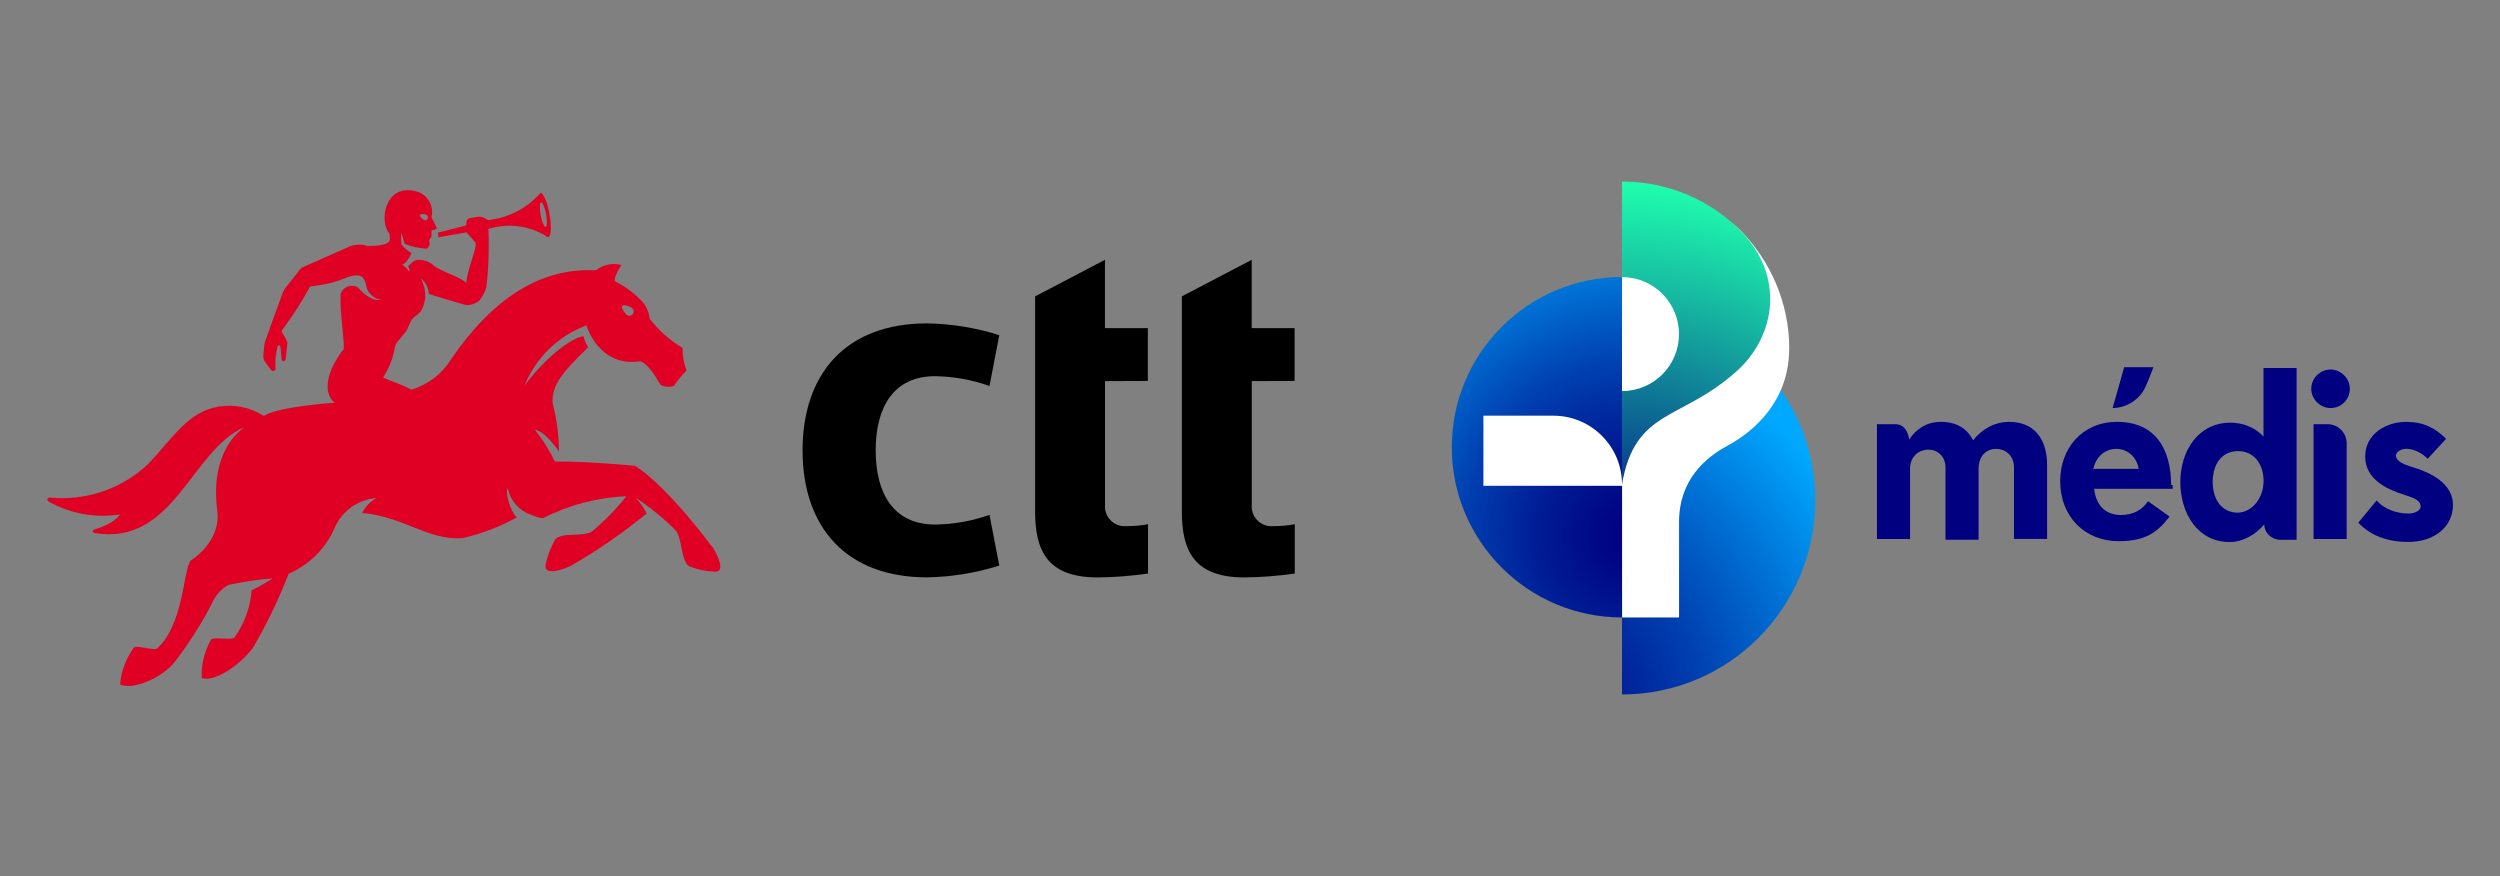 <svg xmlns="http://www.w3.org/2000/svg" xmlns:xlink="http://www.w3.org/1999/xlink" id="Layer_1" viewBox="0 0 303.59 106.38"><rect x="0" y="0" width="303.59" height="106.38" fill="#808080" stroke="none"/><defs><style>.cls-1{fill:url(#Gradiente_sem_nome_2);}.cls-2{fill:url(#Gradiente_sem_nome_3);}.cls-3{fill:navy;}.cls-4{fill:#fff;}.cls-5{fill:#df0024;}.cls-6{fill:url(#Gradiente_sem_nome_2-2);}</style><radialGradient id="Gradiente_sem_nome_2" cx="181.42" cy="2247.66" fx="181.42" fy="2247.66" r="50.66" gradientTransform="translate(0 2336.11) scale(1 -1)" gradientUnits="userSpaceOnUse"><stop offset="0" stop-color="navy"></stop><stop offset=".11" stop-color="#000886"></stop><stop offset=".29" stop-color="#001d96"></stop><stop offset=".51" stop-color="#0040b0"></stop><stop offset=".75" stop-color="#0071d5"></stop><stop offset="1" stop-color="#00a9ff"></stop></radialGradient><radialGradient id="Gradiente_sem_nome_2-2" cx="198.41" cy="2271.09" fx="198.41" fy="2271.09" r="41.05" xlink:href="#Gradiente_sem_nome_2"></radialGradient><radialGradient id="Gradiente_sem_nome_3" cx="197.15" cy="2266.07" fx="197.15" fy="2266.07" r="48" gradientTransform="translate(0 2336.11) scale(1 -1)" gradientUnits="userSpaceOnUse"><stop offset="0" stop-color="navy"></stop><stop offset="1" stop-color="#1fffae"></stop></radialGradient></defs><path class="cls-3" d="m227.93,65.44v-13.93h2.24c1.5,0,1.68,1.87,1.68,1.87.84-1.31,2.15-2.15,3.83-2.15,2.06,0,3.27.94,3.93,2.24,1.03-1.31,2.53-2.24,4.4-2.24,2.9,0,4.58,1.96,4.58,5.24v8.98h-4.02v-8.7c0-1.5-1.12-2.24-2.15-2.24-1.12,0-2.15.75-2.15,2.43v8.6h-4.02v-8.79c0-1.4-1.03-2.15-2.06-2.15-1.12,0-2.15.75-2.24,2.15v8.7s-4.02,0-4.02,0Z"></path><path class="cls-3" d="m263.65,58.9c0-4.3-1.87-7.67-6.55-7.67-4.3,0-6.92,3.27-6.92,7.2,0,4.3,2.99,7.29,7.11,7.29,3.18,0,4.68-1.03,6.17-2.99l-2.62-1.87c-.65,1.03-1.78,1.68-3.27,1.68-1.59,0-2.99-.84-3.27-3.18h9.54v-.47h-.19Zm-9.45-1.96c.37-1.59,1.5-2.43,2.81-2.43,1.22,0,2.43.84,2.71,2.43h-5.52Z"></path><path class="cls-3" d="m274.97,63.67h0c-1.12,1.31-2.62,2.15-4.21,2.15-3.93,0-5.99-3.55-5.99-7.29s2.15-7.2,6.08-7.2c1.5,0,2.99.56,4.02,1.68v-8.32h4.02v20.86h-2.06c-1.12-.09-1.87-.94-1.87-1.87Zm-.09-5.24c0-2.15-1.22-3.65-3.09-3.65-2.06,0-3.09,1.68-3.09,3.74s1.03,3.74,3.09,3.74c1.78-.09,3.09-1.87,3.09-3.83Z"></path><path class="cls-3" d="m283.01,44.87c1.22,0,2.34,1.03,2.34,2.34s-1.03,2.34-2.34,2.34c-1.22,0-2.34-1.03-2.34-2.34s1.12-2.34,2.34-2.34Zm-2.06,20.57v-13.93h1.68c1.31,0,2.34,1.03,2.34,2.34v11.6h-4.02Z"></path><path class="cls-3" d="m288.62,60.77c.94,1.12,2.53,1.59,3.83,1.59.84,0,1.5-.37,1.5-.84,0-.75-.75-1.03-1.87-1.4-2.15-.65-4.86-1.87-4.86-4.68s2.62-4.21,4.96-4.21c2.15,0,3.55.75,4.86,2.06l-2.24,2.43c-.56-.65-1.68-1.22-2.53-1.22-.75,0-1.31.37-1.31.84,0,.65.84,1.03,2.06,1.4,2.15.65,4.86,1.96,4.86,4.58s-2.24,4.49-5.42,4.49c-2.53,0-4.58-.75-6.08-2.34l2.24-2.71Z"></path><path class="cls-3" d="m256.55,49.55h0l1.4-4.96h3.55s-.47,1.31-1.03,2.53c-.75,1.5-2.34,2.43-3.93,2.43Z"></path><path class="cls-1" d="m196.97,37.29c13,0,23.47,10.47,23.47,23.47s-10.47,23.57-23.47,23.57v-47.04Z"></path><path class="cls-4" d="m217.27,42.34c0,6.17-4.02,9.91-7.48,11.78-2.62,1.4-5.89,4.11-5.89,9.26v11.6h-6.92v-41.15c0-7.39,8.88-11.13,14.22-5.99l.09.09c3.65,3.65,5.99,8.79,5.99,14.4Z"></path><path class="cls-6" d="m196.97,74.98c-11.41,0-20.67-9.26-20.67-20.67s9.26-20.67,20.67-20.67v41.34Z"></path><path class="cls-2" d="m210.81,45.15c-6.73,5.99-12.25,4.49-13.84,13.65V22.05c5.61,0,10.66,2.24,14.31,5.89,5.52,5.52,4.4,12.91-.47,17.21Z"></path><path class="cls-4" d="m196.97,33.65v13.84c3.83,0,6.92-3.09,6.92-6.92s-3.09-6.92-6.92-6.92Z"></path><path class="cls-4" d="m196.97,58.8h0c0-4.58-3.74-8.32-8.32-8.32h-8.51v8.51h16.93v-.19h-.09Z"></path><path d="m121.35,68.68c-2.84.9-5.8,1.38-8.78,1.43-9.9,0-15.11-6.17-15.11-15.42s5.21-15.42,15.11-15.42c2.98.05,5.94.53,8.78,1.43l-1.19,6.17c-2.11-.75-4.34-1.15-6.58-1.19-5.1,0-7.24,3.8-7.24,9.01s2.14,9.01,7.24,9.01c2.24-.03,4.47-.43,6.58-1.18l1.19,6.16Z"></path><path d="m134.19,46.27v15.01c-.12,1.32.85,2.49,2.17,2.61.17.02.33.01.5,0,.85,0,1.71-.07,2.55-.23v5.99c-2.03.29-4.07.45-6.12.47-6.17,0-7.59-3.32-7.59-8.01v-15.83h0v-6.41h0v-3.88l8.48-4.44v8.3h5.21v6.41l-5.2.02Z"></path><path d="m152.01,46.27v15.01c-.12,1.32.85,2.49,2.17,2.61.17.02.33.01.5,0,.85,0,1.71-.07,2.55-.23v5.99c-2.03.29-4.07.45-6.12.47-6.17,0-7.59-3.32-7.59-8.01v-26.12l8.48-4.44v8.3h5.21v6.41l-5.2.02Z"></path><path class="cls-5" d="m86.47,66.4s-5.29-7.23-9.34-9.83c0,0-5.47-.56-9.75-.52-.66-1.38-1.48-2.69-2.44-3.88,1.41.31,2.94,2.67,2.94,2.67-.02-1.97-.27-3.93-.76-5.84-.19-2.28,1.3-3.89,4.31-6.84-.27-.41-.46-.86-.57-1.33-1.01.06-4.06,1.88-7.16,5.98,1.37-3.37,4.09-6.02,7.5-7.29l.07.18s1.56,4.94,6.47,4.17c.98.28,2.02,2.13,2.02,2.13.13.28.31.54.52.77.49.24,1.05.27,1.56.09.45-.67.96-1.3,1.53-1.87-.34-.87-.5-1.8-.48-2.74-1.55-.92-2.91-2.13-4.01-3.56-.06-.72-.34-1.41-.8-1.96-.93-1.04-2.06-1.9-3.31-2.52-.49-.23.69-2.03.69-2.03-1.07-.28-2.21-.05-3.08.64-6.6-.33-12.42,3.24-17.59,10.79-1.1,1.79-2.82,3.11-4.83,3.71h0c-1.16-.64-2.61-1.08-3.44-1.47,0,0,.32-.52.66-1.19.37-.78.63-1.61.77-2.47.13-.58.52-.91,1.34-1.93.26-.33.46-1.13.77-1.5.38-.47.84-.58,1.14-1.11.5-.96.58-2.08.22-3.1-.08-.27-.19-.52-.32-.77.57.48.93,1.17.98,1.91.78.27,4.42,1.36,4.65,1.38.52-.03,1.01-.21,1.43-.52.42-.49.73-1.06.91-1.68.27-2.36.35-4.73.24-7.1l.35-.06c2.24-.61,4.64-.28,6.62.94.09.09.21.13.33.13.32-.07.39-1.41.1-2.91s-.78-2.43-1.04-2.42c-.07,0-.16.09-.26.23-1.51,1.62-3.54,2.68-5.73,2.99l-.36.07-.52-.28c-.21-.11-.45-.15-.68-.14,0,0-1.08.16-1.14.18s-.28.15-.3.3c-.03.19-.06.39-.07.58l-3.45.88.1.55,3.44-.6c.02.06.04.11.07.16.34.36.67.73.98,1.11.21.59-1.07,3.37-1.12,4.91-.41-.65-3.17-1.44-3.95-2.14-.54-.49-1.26-.74-1.99-.69-.31.03-.63.23-1.14.78.14.2.2.43.19.67-.25-.33-.56-.63-.9-.87.44-.13.86-.82,1.14-1.39-.48-.29-.9-.66-1.25-1.09-.03-.48-.03-.95,0-1.43l.41,1.39c.83.33,1.71.53,2.61.58.27,0,.42-.52.42-.52l-.05-.52.28-.42v-.77c.24,0,.47-.09.65-.23-.19-.46-.41-.91-.66-1.34.36-1.39-.48-2.81-1.87-3.17-.09-.02-.18-.04-.28-.06-3.37-.71-4.3,3.54-2.94,5.24.05.29.05.58,0,.87-.3.48-1.78.64-2.72.58-.81-.26-1.7-.18-2.45.22-1.38.61-5.52,2.44-5.52,2.44-.02.01-.04.03-.06.05l-1.71,2.17c-.22.25-.4.54-.52.85,0,0-2.08,5.68-2.16,5.96s-.19,1.69-.19,1.69c0,.12.01.25.05.37.04.1.08.2.14.29,0,0,.73,1.04.82,1.1.26.16.49-.12.49-.12,0,0-.06-.77,0-1.47.05-.43.12-.86.22-1.28,0-.15.25-.33.35-.05.04.13.15,1.56.15,1.56.07.39.48.25.52-.14s.19-1.9.19-1.9c-.17-.45-.4-.87-.67-1.27-.05-.07,0-.19.08-.31,1.24-1.66,2.36-3.41,3.35-5.24h0c.88-.09,1.75-.24,2.61-.45.53-.14,1.06-.31,1.56-.52,1.02-.42,1.86-.52,2.24-.08.49.59.31,1.33.78,1.84.83.94,1.45.76,1.45.76,0,0-1.01.64-2.87-1.45-.72-.38-1.62-.11-2,.62-.03.06-.06.13-.08.19v1.22c.13,2.51.52,5.12.37,5.51-1.81,2.25-2.72,5.15-1.08,6.49,0,0-6.69.41-8.61,1.6-1.61-1.04-3.54-1.44-5.43-1.14-3.78.58-5.59,3.82-8.61,6.98-3.2,3.02-7.55,4.5-11.92,4.07-.34,0-.45.32-.15.49,2.63,1.48,5.67,2.03,8.65,1.56,0,0-.56,1.09-3.13,1.83-.29.08-.22.38.12.44,9.58,1.53,11.67-10.12,18.13-12.87-2.49,1.81-3.94,5.27-3.31,10.15.52,3.8-3.26,6.08-3.26,6.08-.88,1.3-.83,7.69-4.02,10.63-.36.34-2.56-.46-2.85-.08-.96,1.31-1.53,2.85-1.67,4.47,1.52.72,5.14-.78,6.71-2.83,1.7-2.23,3.2-4.6,4.49-7.1.4-.91,1.09-1.67,1.96-2.16,1.78-.38,3.57-.65,5.38-.8-.83.54-1.68,1.02-2.57,1.46-.15,2.07-.87,4.05-2.08,5.73-.33.38-2.61-.15-2.85.27-.8,1.41-1.19,3.02-1.13,4.65,1.59.52,4.63-1.56,6.21-3.65,1.69-2.88,3.14-5.9,4.35-9.02,2.52-1.08,4.53-3.1,5.61-5.62.89-2.02,2.82-3.39,5.03-3.56-.74.41-1.33,1.04-1.71,1.79,5.21.52,7.97,3.36,12.19,3.07,2.3-.53,4.52-1.38,6.59-2.52-.8-.73-1.47-3.13-1.09-3.54.29,1.5,1.36,2.72,2.81,3.22.46.22.96.36,1.46.42,3.14-1.61,6.6-2.52,10.13-2.67-1.26,1.59-2.69,3.04-4.25,4.33-1.23.64-3.51,0-4.38.89-.55.95-.95,1.99-1.18,3.07-.3,1.69,2.93.23,2.93.23,3.29-1.87,6.41-4.03,9.34-6.43-.35-.69-.8-1.33-1.33-1.9,1.76,1.15,3.4,2.49,4.88,3.99.82,1.15.58,3.59,1.6,4.32,1,.4,2.05.63,3.13.67,1.65.02-.3-3.04-.3-3.04Zm-10.9-29.24c.18-.23.97.07,1.19.24.21.19.25.52.07.75-.16.22-.47.26-.69.1,0,0,0,0,0,0h-.03c-.2-.19-.72-.86-.55-1.09h0Zm-9.86-12.6c.18,0,.46.64.61,1.47s.11,1.5-.07,1.52-.46-.64-.6-1.46-.12-1.51.07-1.53h0Zm-13.94,1.52c.17.09.24.3.17.47-.07.17-.26.24-.43.17,0,0,0,0,0,0h0c-.17-.08-.61-.43-.52-.61s.6-.11.79-.04Z"></path></svg>